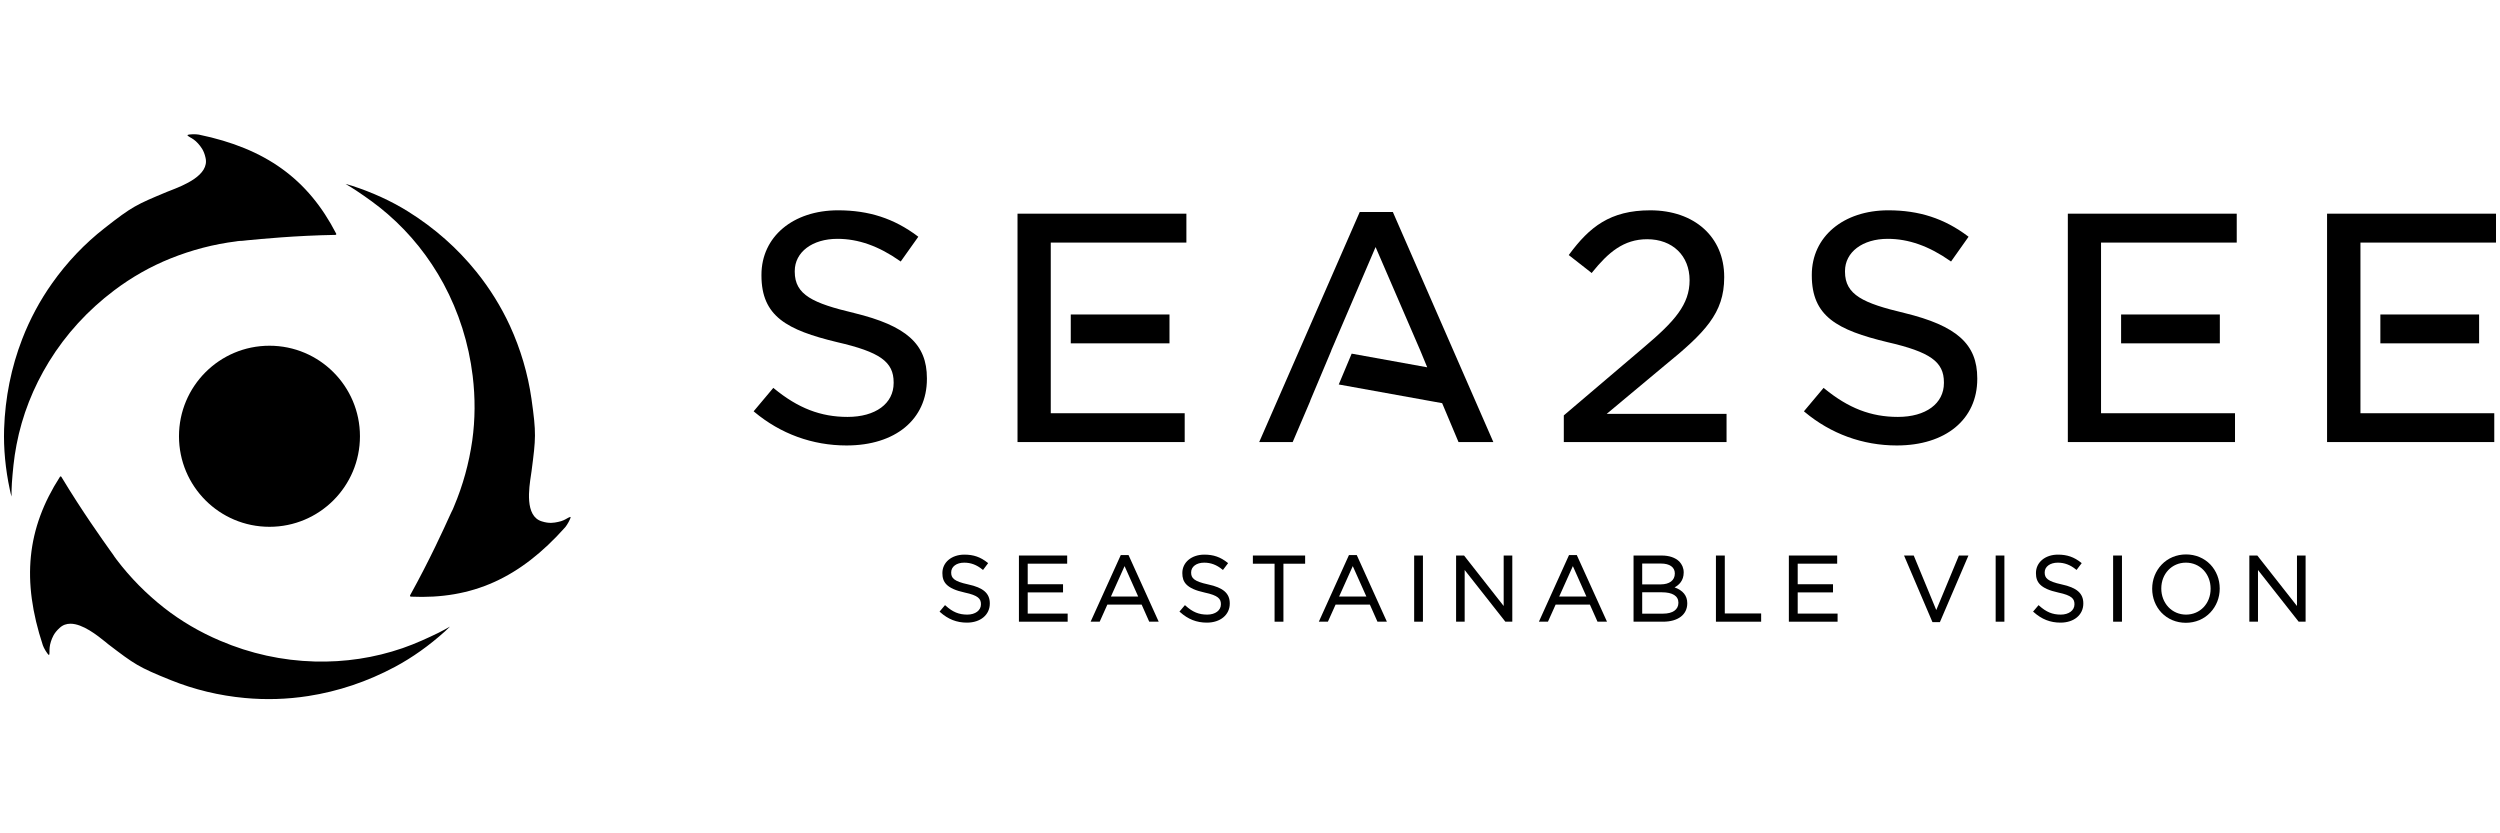 <?xml version="1.0" encoding="utf-8"?>
<!-- Generator: Adobe Illustrator 15.1.0, SVG Export Plug-In . SVG Version: 6.00 Build 0)  -->
<!DOCTYPE svg PUBLIC "-//W3C//DTD SVG 1.1//EN" "http://www.w3.org/Graphics/SVG/1.1/DTD/svg11.dtd">
<svg version="1.1" id="Laag_1" xmlns="http://www.w3.org/2000/svg" xmlns:xlink="http://www.w3.org/1999/xlink" x="0px" y="0px"
	 width="300px" height="100px" viewBox="0 0 300 100" enable-background="new 0 0 300 100" xml:space="preserve">
<g>
	<g>
		<path d="M66.954,62.635c-0.471,0.1-1.042,0.215-1.941-0.072c-2.062-0.626-1.534-3.979-1.29-5.589
			c0.028-0.18,0.058-0.319,0.064-0.445c0.514-3.976,0.579-4.486-0.009-8.66c-0.43-3.008-1.3-5.96-2.588-8.775
			c-1.059-2.291-2.4-4.46-4.008-6.457c-2.281-2.84-5.056-5.295-8.243-7.275c-1.997-1.242-4.25-2.271-6.694-3.068
			c-0.268-0.082-0.54-0.164-0.788-0.229c0.448,0.264,0.91,0.552,1.363,0.853c1.072,0.713,2.463,1.684,3.729,2.792
			c2.691,2.333,4.943,5.15,6.673,8.339c1.842,3.42,3.022,7.139,3.499,11.057c0.32,2.625,0.302,5.246-0.052,7.769
			c-0.391,2.723-1.122,5.379-2.182,7.88l-0.033,0.081c-0.07,0.188-0.16,0.386-0.269,0.585c-0.03,0.052-0.107,0.225-0.242,0.521
			c-0.654,1.449-2.395,5.279-4.734,9.497l0,0c-0.019,0.043-0.004,0.084,0.001,0.1c0.016,0.025,0.036,0.057,0.094,0.061
			c7.371,0.339,13.08-2.222,18.523-8.335c0.21-0.25,0.639-0.973,0.651-1.234c-0.116,0.004-0.219,0.057-0.4,0.161
			C67.832,62.336,67.496,62.534,66.954,62.635"/>
		<path d="M54.001,75.187c-0.484,0.279-0.944,0.53-1.41,0.762c-1.161,0.565-2.689,1.28-4.283,1.83
			c-3.38,1.163-6.934,1.703-10.559,1.601c-3.885-0.106-7.703-0.94-11.335-2.495c-2.438-1.032-4.686-2.357-6.695-3.923
			c-2.161-1.694-4.096-3.653-5.744-5.831l-0.054-0.077c-0.119-0.161-0.248-0.329-0.365-0.522c-0.025-0.043-0.146-0.209-0.343-0.476
			c-0.918-1.294-3.367-4.715-5.847-8.833c-0.031-0.043-0.063-0.063-0.094-0.053c-0.016,0-0.058,0.01-0.081,0.053
			c-3.985,6.204-4.616,12.433-2.049,20.207c0.1,0.313,0.522,1.044,0.739,1.181c0.058-0.102,0.059-0.223,0.059-0.429
			c0-0.281,0-0.672,0.171-1.199c0.156-0.448,0.337-0.999,1.041-1.631c0.381-0.362,0.831-0.506,1.307-0.506
			c1.468,0,3.222,1.403,4.18,2.172c0.138,0.115,0.248,0.208,0.34,0.281c3.189,2.432,3.605,2.738,7.513,4.316
			c2.826,1.141,5.82,1.86,8.893,2.144c2.514,0.235,5.068,0.16,7.6-0.234c3.598-0.558,7.105-1.731,10.426-3.509
			c2.066-1.107,4.084-2.538,5.996-4.261C53.592,75.586,53.787,75.4,54.001,75.187"/>
		<path d="M1.381,59.584c0.002-0.503,0.01-1.056,0.044-1.599c0.094-1.285,0.232-2.966,0.559-4.62c0.672-3.515,1.991-6.86,3.89-9.956
			c2.035-3.308,4.673-6.187,7.83-8.566c2.104-1.588,4.382-2.874,6.746-3.823c2.556-1.028,5.214-1.722,7.916-2.058l0.09-0.019
			c0.203-0.022,0.416-0.046,0.64-0.046c0.055-0.002,0.254-0.031,0.586-0.064c1.57-0.15,5.764-0.565,10.574-0.647h0.001
			c0.05-0.001,0.081-0.032,0.083-0.05c0.013-0.021,0.033-0.062,0.001-0.1c-3.377-6.555-8.461-10.224-16.471-11.881
			c-0.33-0.066-1.162-0.072-1.395,0.056c0.063,0.1,0.166,0.163,0.333,0.265c0.255,0.138,0.597,0.336,0.961,0.742
			c0.307,0.359,0.698,0.791,0.897,1.72c0.491,2.098-2.675,3.321-4.19,3.915c-0.163,0.063-0.308,0.111-0.421,0.163
			c-3.691,1.541-4.168,1.74-7.488,4.345c-2.4,1.871-4.521,4.102-6.306,6.623c-1.457,2.055-2.673,4.312-3.596,6.703
			c-1.314,3.391-2.046,7.024-2.172,10.782c-0.075,2.344,0.156,4.811,0.693,7.314C1.241,59.063,1.309,59.334,1.381,59.584"/>
		<path d="M32.337,41.487c-6.006,0-10.859,4.871-10.859,10.864c0,6,4.854,10.865,10.859,10.865c6,0,10.857-4.865,10.857-10.865
			C43.195,46.358,38.337,41.487,32.337,41.487"/>
	</g>
	<g>
		<path d="M102.48,37.558c-4.917-1.171-7.11-2.166-7.11-4.947v-0.084c0-2.274,2.104-3.867,5.124-3.867
			c2.5,0,4.956,0.868,7.497,2.656l0.093,0.068l2.112-2.973l-0.086-0.068c-2.823-2.122-5.846-3.106-9.541-3.106
			c-5.417,0-9.195,3.179-9.195,7.742v0.077c0,4.907,3.053,6.545,9.071,8c5.146,1.184,6.792,2.356,6.792,4.826v0.081
			c0,2.468-2.172,4.067-5.532,4.067c-3.218,0-5.943-1.049-8.821-3.414l-0.084-0.073l-2.363,2.813l0.085,0.075
			c3.154,2.633,6.974,4.025,11.061,4.025c5.864,0,9.646-3.133,9.646-7.978v-0.085C111.23,41.288,108.782,39.094,102.48,37.558"/>
		<path d="M199.694,43.913c4.906-3.99,7.21-6.337,7.21-10.615v-0.075c0-4.78-3.563-7.985-8.873-7.985
			c-4.835,0-7.301,2.018-9.716,5.281l-0.063,0.09l2.759,2.157l0.061-0.095c1.918-2.379,3.77-3.964,6.589-3.964
			c3.041,0,5.089,1.978,5.089,4.92c0,2.906-1.769,4.911-5.491,8.053l-9.603,8.167v3.202h19.529v-3.383h-14.384L199.694,43.913z"/>
		<path d="M228.523,37.558c-4.92-1.17-7.123-2.165-7.123-4.947v-0.084c0-2.274,2.106-3.867,5.125-3.867
			c2.501,0,4.957,0.868,7.507,2.656l0.092,0.068l2.103-2.973l-0.086-0.068c-2.821-2.122-5.846-3.106-9.538-3.106
			c-5.416,0-9.187,3.179-9.187,7.742v0.077c0,4.907,3.045,6.546,9.067,8c5.145,1.184,6.788,2.356,6.788,4.826v0.081
			c0,2.468-2.173,4.067-5.523,4.067c-3.227,0-5.944-1.049-8.829-3.414l-0.085-0.073l-2.362,2.813l0.085,0.075
			c3.15,2.633,6.979,4.025,11.059,4.025c5.864,0,9.656-3.133,9.656-7.978v-0.085C237.271,41.288,234.818,39.094,228.523,37.558"/>
		<rect x="128.492" y="37.738" width="11.847" height="3.463"/>
		<polygon points="122.102,53.047 142.163,53.047 142.163,49.588 126.091,49.588 126.091,29.11 142.367,29.11 142.367,25.641 
			122.102,25.641 		"/>
		<rect x="254.532" y="37.738" width="11.848" height="3.463"/>
		<polygon points="248.14,53.047 268.201,53.047 268.201,49.588 252.124,49.588 252.124,29.11 268.408,29.11 268.408,25.641 
			248.14,25.641 		"/>
		<rect x="285.644" y="37.738" width="11.849" height="3.463"/>
		<polygon points="299.521,25.641 279.248,25.641 279.248,53.047 299.313,53.047 299.313,49.588 283.254,49.588 283.254,29.11 
			299.521,29.11 		"/>
		<polygon points="163.168,25.442 151.104,53.047 155.122,53.047 157.215,48.148 157.245,48.041 159.729,42.138 159.77,42.007 
			160.166,41.091 160.373,40.597 160.375,40.597 165.07,29.646 170.438,42.071 171.266,44.077 162.201,42.437 160.65,46.137 
			173.057,48.379 175.021,53.047 179.201,53.047 167.143,25.442 		"/>
		<path d="M116.181,70.129c-1.723-0.372-2.039-0.77-2.039-1.423v-0.023c0-0.687,0.64-1.164,1.562-1.164
			c0.804,0,1.495,0.26,2.189,0.824l0.07,0.052l0.612-0.816l-0.064-0.056c-0.851-0.678-1.678-0.968-2.785-0.968
			c-1.527,0-2.639,0.924-2.639,2.201v0.023c0,1.049,0.459,1.844,2.682,2.327c1.637,0.348,1.945,0.757,1.945,1.395v0.021
			c0,0.726-0.675,1.231-1.642,1.231c-1.003,0-1.755-0.31-2.6-1.08l-0.071-0.057l-0.654,0.779l0.06,0.052
			c0.966,0.866,1.996,1.269,3.229,1.269c1.619,0,2.741-0.938,2.741-2.287v-0.024C118.777,71.205,117.999,70.52,116.181,70.129"/>
		<polygon points="123.325,71.088 127.564,71.088 127.564,70.109 123.325,70.109 123.325,67.641 128.061,67.641 128.061,66.663 
			122.271,66.663 122.271,74.604 128.119,74.604 128.119,73.631 123.325,73.631 		"/>
		<path d="M135.425,66.605h-0.931l-3.619,7.998h1.088l0.921-2.054h4.112l0.911,2.054h1.137l-3.597-7.945L135.425,66.605z
			 M136.58,71.58h-3.267l1.636-3.647L136.58,71.58z"/>
		<path d="M144.969,70.129c-1.718-0.372-2.033-0.77-2.033-1.423v-0.023c0-0.687,0.642-1.164,1.563-1.164
			c0.804,0,1.495,0.26,2.184,0.824l0.072,0.052l0.615-0.816l-0.064-0.056c-0.851-0.678-1.687-0.968-2.785-0.968
			c-1.532,0-2.641,0.924-2.641,2.201v0.023c0,1.049,0.453,1.844,2.676,2.327c1.643,0.348,1.953,0.757,1.953,1.395v0.021
			c0,0.726-0.674,1.231-1.642,1.231c-1.009,0-1.762-0.31-2.608-1.08l-0.067-0.057l-0.658,0.779l0.069,0.052
			c0.966,0.866,1.987,1.269,3.228,1.269c1.611,0,2.742-0.938,2.742-2.287v-0.024C147.572,71.205,146.794,70.52,144.969,70.129"/>
		<polygon points="150.345,67.646 152.949,67.646 152.949,74.604 154.011,74.604 154.011,67.646 156.616,67.646 156.616,66.663 
			150.345,66.663 		"/>
		<path d="M162.81,66.605h-0.934l-3.617,7.998h1.089l0.923-2.054h4.113l0.911,2.054h1.132l-3.592-7.945L162.81,66.605z
			 M163.962,71.58h-3.267l1.637-3.647L163.962,71.58z"/>
		<rect x="169.699" y="66.663" width="1.053" height="7.94"/>
		<polygon points="180.441,72.719 175.688,66.664 174.731,66.664 174.731,74.604 175.76,74.604 175.76,68.402 180.642,74.604 
			181.476,74.604 181.476,66.664 180.441,66.664 		"/>
		<path d="M189.223,66.605h-0.94l-3.615,7.998h1.086l0.922-2.054h4.11l0.914,2.054h1.139l-3.602-7.945L189.223,66.605z
			 M190.367,71.58h-3.261l1.638-3.647L190.367,71.58z"/>
		<path d="M200.948,70.485c0.534-0.283,1.095-0.813,1.095-1.779v-0.023c0-0.508-0.19-0.943-0.531-1.306
			c-0.483-0.466-1.208-0.713-2.089-0.713h-3.397v7.939h3.541c1.793,0,2.906-0.846,2.906-2.204v-0.021
			C202.473,71.482,201.952,70.846,200.948,70.485 M197.064,71.075h2.369c1.266,0,1.976,0.44,1.976,1.244v0.021
			c0,0.813-0.682,1.297-1.831,1.297h-2.514V71.075z M200.979,68.827c0,0.813-0.638,1.299-1.701,1.299h-2.214v-2.5h2.272
			c1.021,0,1.643,0.441,1.643,1.177V68.827z"/>
		<polygon points="206.975,66.664 205.912,66.664 205.912,74.604 211.338,74.604 211.338,73.615 206.975,73.615 		"/>
		<polygon points="215.724,71.088 219.961,71.088 219.961,70.109 215.724,70.109 215.724,67.641 220.461,67.641 220.461,66.663 
			214.663,66.663 214.663,74.604 220.51,74.604 220.51,73.631 215.724,73.631 		"/>
		<polygon points="232.353,73.208 229.649,66.664 228.485,66.664 231.872,74.604 231.905,74.656 232.788,74.656 236.212,66.664 
			235.067,66.664 		"/>
		<rect x="239.479" y="66.663" width="1.048" height="7.94"/>
		<path d="M247.403,70.129c-1.716-0.372-2.04-0.77-2.04-1.423v-0.023c0-0.687,0.649-1.164,1.572-1.164
			c0.794,0,1.495,0.26,2.188,0.824l0.061,0.052l0.619-0.816l-0.063-0.056c-0.856-0.678-1.678-0.968-2.79-0.968
			c-1.527,0-2.636,0.924-2.636,2.201v0.023c0,1.049,0.461,1.844,2.684,2.327c1.638,0.348,1.937,0.757,1.937,1.395v0.021
			c0,0.726-0.676,1.231-1.644,1.231c-1,0-1.746-0.31-2.599-1.08l-0.063-0.057l-0.663,0.779l0.069,0.052
			c0.968,0.866,1.996,1.269,3.228,1.269c1.62,0,2.734-0.938,2.734-2.287v-0.024C249.999,71.205,249.224,70.52,247.403,70.129"/>
		<rect x="253.574" y="66.663" width="1.062" height="7.94"/>
		<path d="M262.323,66.531c-1.136,0-2.176,0.435-2.934,1.232c-0.724,0.765-1.127,1.786-1.127,2.872v0.021
			c0,1.086,0.397,2.102,1.111,2.859c0.755,0.787,1.789,1.22,2.933,1.22c1.133,0,2.187-0.438,2.931-1.231
			c0.725-0.763,1.129-1.783,1.129-2.869v-0.021c0-1.087-0.399-2.104-1.112-2.863C264.5,66.966,263.47,66.531,262.323,66.531
			 M265.273,70.636v0.021c0,1.765-1.259,3.096-2.95,3.096c-0.822,0-1.578-0.328-2.127-0.913c-0.537-0.58-0.841-1.364-0.841-2.204
			v-0.021c0-1.766,1.274-3.097,2.951-3.097c0.826,0,1.576,0.318,2.135,0.911C264.981,69.011,265.273,69.794,265.273,70.636"/>
		<polygon points="275.637,66.664 275.637,72.719 270.879,66.664 269.921,66.664 269.921,74.604 270.958,74.604 270.958,68.402 
			275.84,74.604 276.672,74.604 276.672,66.664 		"/>
	</g>
</g>
</svg>
